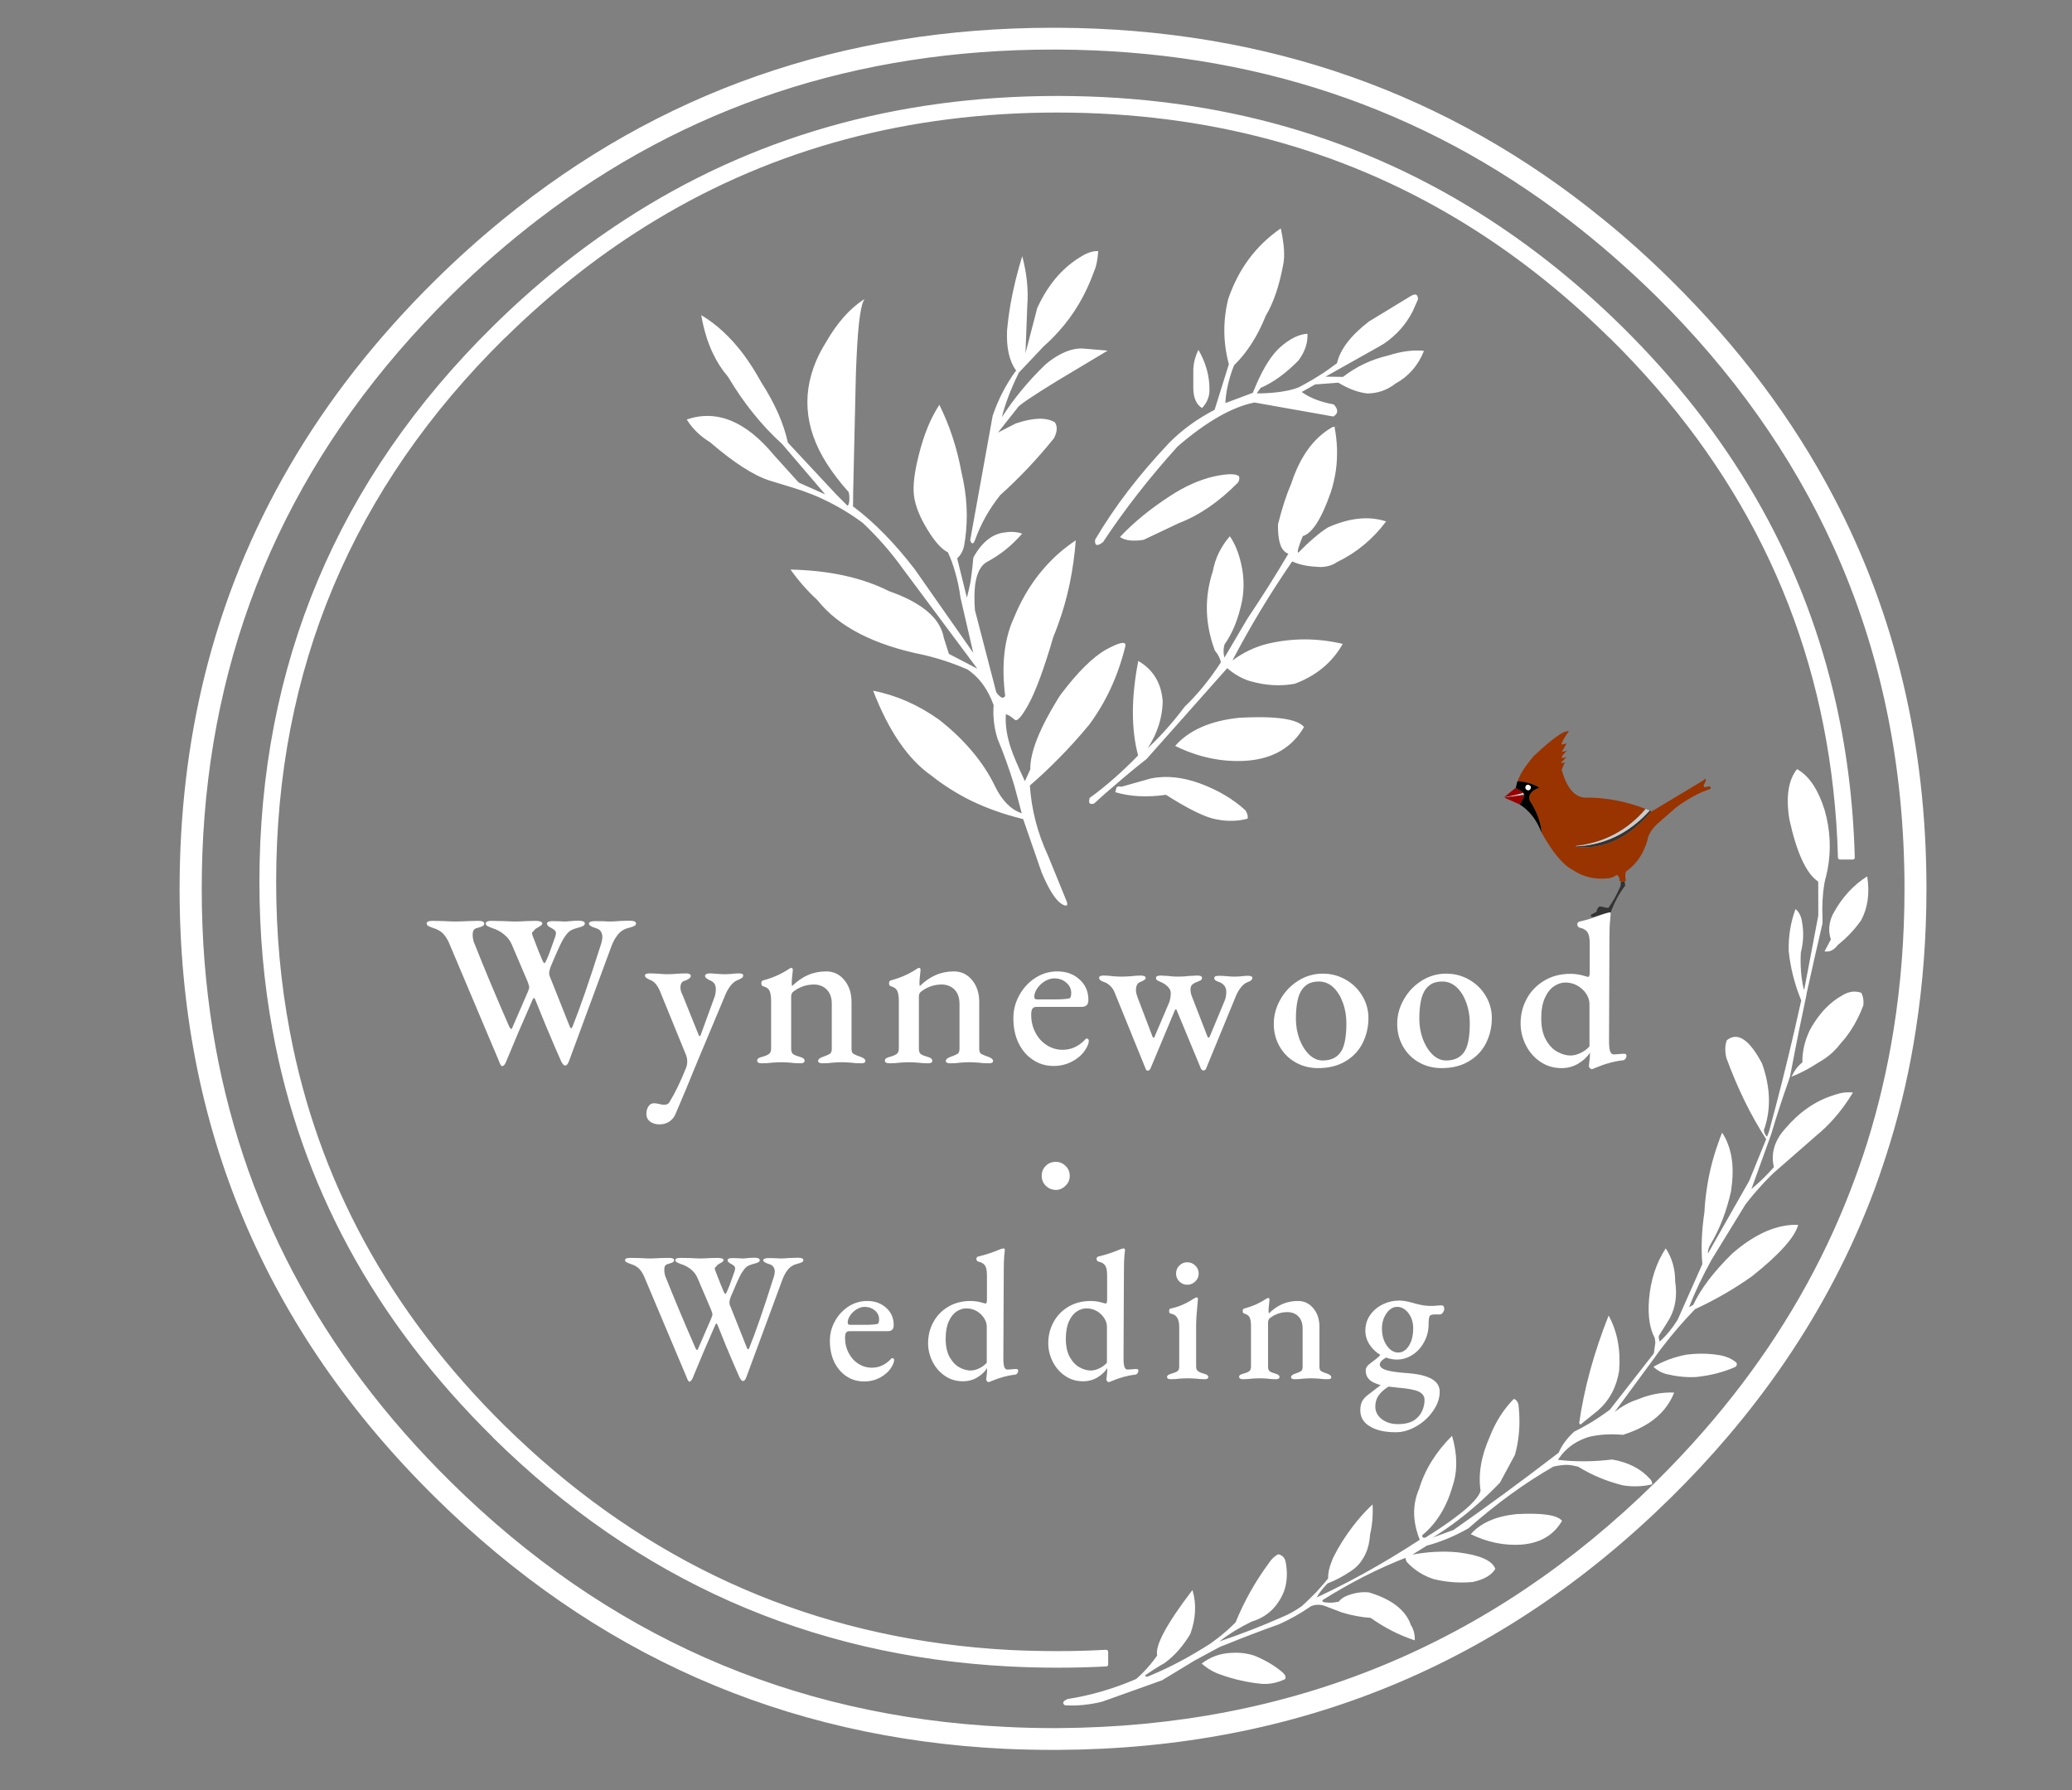 
<svg xmlns="http://www.w3.org/2000/svg" version="1.1" xmlns:xlink="http://www.w3.org/1999/xlink" preserveAspectRatio="none" x="0px" y="0px" width="1250px" height="1080px" viewBox="0 0 1250 1080">
<rect x="0" y="0" width="1250" height="1080" fill="#808080" stroke="none"/>
<defs>
<g id="Layer3_0_FILL">
<path fill="#FFFFFF" stroke="none" d="
M 844.25 784.7
Q 838.85 784.7 834.1 787.05 829.35 789.4 826.5 793.55 823.7 797.65 823.7 802.9 823.7 807.35 826.2 811.2 828.7 815.05 832.75 817.5 832.05 818.4 830.5 819.65 828.9 820.85 826.6 822.65 823.9 824.55 823.9 826.9 823.9 830.2 826.05 832.35 828.15 834.45 832.95 835.7
L 824.55 842.15
Q 822.45 843.95 821.55 845.9 820.65 847.85 820.65 851 820.65 857.15 826.4 860.6 832.15 864.15 842.1 864.15 848.3 864.15 854.55 860.5 860.75 856.9 864.6 851.2 868.55 845.55 868.55 839.7 868.55 834.6 863.4 831.8 858.3 829 847.35 828.35 839.55 827.75 835.95 826.55 832.4 825.3 832.4 823.2 832.4 822.3 833.45 821.1 834.5 820 836.15 819.1 839.55 820.3 842.65 820.3 847.75 820.3 852.2 817.4 856.6 814.55 859.2 809.6 861.85 804.75 861.85 799.1 861.85 795.3 862.5 794 863.1 793.05 865.95 793.05
L 868.95 793.05
Q 869.4 793.05 870.1 792.4 870.65 791.85 871 791 871.3 790.15 871.3 789.65 871.3 788.7 870.9 788.15 870.45 787.6 869.8 787.6
L 867.35 787.7
Q 864.85 787.95 863.65 787.95 859.4 787.95 855.6 786.95 854.5 786.75 852.25 786.05 847.35 784.7 844.25 784.7
M 843.5 816.05
Q 839.55 816.05 836.6 811.8 833.7 807.6 833.7 801.55 833.7 796.35 836.45 792.4 839.15 788.5 842.85 788.5 846.8 788.5 849.7 792.3 852.55 796.1 852.55 801.35 852.55 807.85 850 811.9 847.45 816.05 843.5 816.05
M 837.65 836.6
L 843.4 837.25
Q 852.25 837.95 855.85 839.6 859.4 841.3 859.4 844.65 859.4 848.1 858 851.15 856.6 854.25 854.05 856.25 850.35 859.25 843.3 859.25 837.55 859.25 833.6 856.25 829.7 853.2 829.7 848.65 829.7 845 831.55 842.15 833.4 839.35 837.65 836.6
M 765.3 790.95
Q 765.3 789.65 765.45 788.35 765.55 787.2 765.65 786.35
L 765.85 784.2
Q 765.85 783.15 765.1 783.15 764.5 783.15 763.65 783.8 757.85 787.6 750.65 789.5 749.7 789.65 749.7 791.05 749.7 792.4 750.85 792.6 753.15 793.3 753.95 795 754.7 796.75 754.7 800
L 754.7 824.55
Q 754.7 826.55 753.55 827.4 752.35 828.2 750.1 828.8 748.8 829.15 748.15 829.55 747.55 830 747.55 830.8 747.55 831.45 748.15 831.8 748.8 832.15 749.8 832.15 752.9 832.15 755.25 831.8 758.2 831.6 759.95 831.6 761.85 831.6 764.5 831.8 766.75 832.15 769.8 832.15 771.9 832.15 771.9 830.8 771.9 829.45 769.45 828.8 767.25 828.2 766.1 827.45 765 826.7 765 824.65
L 765 797.85
Q 765 796.45 765.85 795.5 770.65 791.65 776.8 791.65 780.9 791.75 783.4 794.35 785.85 797 785.85 801.55
L 785.85 824.65
Q 785.85 826.7 784.8 827.35 783.75 828 781.3 828.8 778.85 829.7 778.85 830.95 778.85 831.6 779.5 831.85 780.15 832.15 780.9 832.15 784.2 832.15 786.3 831.8 789.2 831.6 791 831.6 792.8 831.6 795.65 831.8 797.9 832.15 801 832.15 803.15 832.15 803.15 830.95 803.15 829.7 800.7 828.8 798.25 828 797.1 827.35 796 826.7 796 824.65
L 796 800.6
Q 796 793.75 792.3 789.35 788.65 784.95 783.05 784.95 777.9 784.95 773.65 786.8 769.45 788.6 765.55 792.4 765.3 792.2 765.3 790.95
M 706.3 789.5
Q 705.3 789.65 705.3 790.95 705.3 792.5 706.4 792.6 711.4 793.4 711.4 800.6
L 711.4 824.65
Q 711.4 826.45 710.35 827.3 709.2 828.1 706.4 828.9 704.05 829.55 704.05 830.8 704.05 832.15 706.2 832.15 709.3 832.15 711.65 831.8 714.6 831.6 716.45 831.6 718.35 831.6 721.5 831.8 724.05 832.15 726.95 832.15 728.95 832.15 728.95 830.8 728.95 829.55 726.6 828.9 723.95 828.2 722.75 827.3 721.6 826.35 721.6 824.65
L 721.6 799.2
Q 721.6 795.5 722.25 788.85 722.7 784.4 722.7 783.7 722.7 782.8 721.8 782.8 721.4 782.8 720.05 783.6 713.55 787.95 706.3 789.5
M 721.1 763.6
Q 719.15 761.6 716.2 761.6 713.45 761.6 711.45 763.6 709.5 765.5 709.5 768.45 709.5 771.2 711.45 773.15 713.45 775.15 716.2 775.15 719.15 775.15 721.1 773.15 723.15 771.2 723.15 768.45 723.15 765.5 721.1 763.6
M 678.05 766.65
Q 678.05 760.6 678.35 757.55 678.7 754.5 678.7 754.15 678.7 753.25 677.8 753.25 677.3 753.25 675.9 753.75 669.2 756.6 662.5 758.15 661.55 758.45 661.55 759.6 661.55 760.15 661.85 760.6 662.2 761.1 662.7 761.2 665.45 761.75 666.65 763.45 667.9 765.15 667.9 769.3
L 667.9 784.2
Q 667.9 785.25 667.7 785.85 667.45 786.5 667.1 786.5
L 665.65 786.15
Q 661.75 784.95 658.1 784.95 650.45 784.95 644.65 788.35 638.75 791.85 635.6 797.65 632.4 803.45 632.4 810.4 632.4 816.25 635.1 821.6 637.8 826.9 642.5 830.1 647.25 833.4 653.4 833.4 658.2 833.4 662.1 831.05 666 828.7 668 825.45
L 668 826.15
Q 668 827.9 667.7 830.1 667.45 831.9 667.45 832.55 667.45 832.8 668 833.4 668.55 833.9 668.8 833.9 669.3 833.9 670.7 833.25 678.25 830.1 685.05 829.35 685.6 829.35 686.2 828.65 686.75 827.9 686.75 827.1 686.75 826.45 686.5 826.25 686.2 826 685.5 826
L 684.95 826 680.3 826.35
Q 678.95 826.35 678.35 824.7 677.8 823.1 677.8 819.2
L 678.05 766.65
M 649.65 791.25
Q 652.5 789.4 655.4 789.4 658.75 789.4 661.6 791 664.4 792.6 666.1 795.2 667.8 797.75 667.8 800.45
L 667.8 822.2
Q 665.9 824.35 663.2 825.6 660.55 826.9 657.95 826.9 654.85 826.9 651.4 825.05 647.9 823.2 645.45 818.9 643 814.65 643 807.7 643 801.35 644.9 797.2 646.8 793.05 649.65 791.25
M 605.3 753.25
Q 604.8 753.25 603.4 753.75 596.7 756.6 590 758.15 589.05 758.45 589.05 759.6 589.05 760.15 589.35 760.6 589.7 761.1 590.2 761.2 592.95 761.75 594.15 763.45 595.4 765.15 595.4 769.3
L 595.4 784.2
Q 595.4 785.25 595.2 785.85 594.95 786.5 594.6 786.5
L 593.15 786.15
Q 589.25 784.95 585.6 784.95 577.95 784.95 572.15 788.35 566.25 791.85 563.1 797.65 559.9 803.45 559.9 810.4 559.9 816.25 562.6 821.6 565.3 826.9 570 830.1 574.75 833.4 580.9 833.4 585.7 833.4 589.6 831.05 593.5 828.7 595.5 825.45
L 595.5 826.15
Q 595.5 827.9 595.2 830.1 594.95 831.9 594.95 832.55 594.95 832.8 595.5 833.4 596.05 833.9 596.3 833.9 596.8 833.9 598.2 833.25 605.75 830.1 612.55 829.35 613.1 829.35 613.7 828.65 614.25 827.9 614.25 827.1 614.25 826.45 614 826.25 613.7 826 613 826
L 612.45 826 607.8 826.35
Q 606.45 826.35 605.85 824.7 605.3 823.1 605.3 819.2
L 605.55 766.65
Q 605.55 760.6 605.85 757.55 606.2 754.5 606.2 754.15 606.2 753.25 605.3 753.25
M 577.15 791.25
Q 580 789.4 582.9 789.4 586.25 789.4 589.1 791 591.9 792.6 593.6 795.2 595.3 797.75 595.3 800.45
L 595.3 822.2
Q 593.4 824.35 590.7 825.6 588.05 826.9 585.45 826.9 582.35 826.9 578.9 825.05 575.4 823.2 572.95 818.9 570.5 814.65 570.5 807.7 570.5 801.35 572.4 797.2 574.3 793.05 577.15 791.25
M 523.2 784.95
Q 517.15 784.95 512 788.2 506.8 791.55 503.75 797.05 500.65 802.55 500.65 809 500.65 816.15 503.25 821.7 505.95 827.2 510.6 830.35 515.3 833.5 521.3 833.5 526.65 833.5 531.05 831.1 535.45 828.7 537.8 824.9 539.4 822.3 539.4 820.65 539.4 819.45 538.4 819.45 537.7 819.45 537.15 820.3 532.25 825.2 526 825.2 521.5 825.2 517.8 822.8 514.05 820.4 511.95 816.25 509.8 812.2 509.8 807.25 509.8 804.9 510.45 804 511.05 803.15 512.6 803.15
L 535.7 803.15
Q 537.5 803.15 538.35 802.2 539.15 801.35 539.15 799.45 539.15 793.15 534.65 789.1 530.1 784.95 523.2 784.95
M 516.85 789.95
Q 519.3 788.5 521.6 788.5 525.2 788.5 527.8 790.65 530.35 792.85 530.35 796 530.35 798.45 529.35 798.8 526.65 799.35 521.6 799.35
L 512.85 799.35
Q 511.4 799.35 511.4 797.95 511.4 795.9 512.9 793.65 514.4 791.45 516.85 789.95
M 400.75 766.2
Q 400.75 764.6 401.2 763.8 401.65 762.95 403.1 762.6 405.1 762.05 405.85 761.6 406.7 761.2 406.7 760.25 406.7 758.95 403.4 758.95
L 398.5 759.05
Q 394.25 759.3 391.9 759.3 389.95 759.3 385.95 759.05
L 380.2 758.95
Q 377.1 758.95 377.1 760.25 377.1 761.1 377.9 761.55 378.8 762.05 380.7 762.7 383.45 763.55 385.35 765.25 387.15 767.05 388.5 769.95
L 414.05 830.55
Q 415.15 833.6 415.85 833.6 417.15 833.6 418.3 830.45 423.2 818.3 431.4 799.65 431.9 798.55 432.25 798.55 432.45 798.55 432.8 799.2
L 438 812.1
Q 443.5 825.2 446.2 831.15 447.3 833.25 448.3 833.25 449.4 833.25 450.3 830.8
L 472.2 771.55
Q 473.5 768.2 475.55 765.75 477.65 763.3 481.1 762.5 482.9 762.05 483.8 761.55 484.65 761.1 484.65 760.25 484.65 758.85 481.2 758.85 479.3 758.85 475.5 759.05 472.85 759.3 471.65 759.3 469.4 759.3 468.25 759.15
L 463.7 759.05
Q 462.25 759.05 461.35 759.4 460.45 759.7 460.45 760.35 460.45 761.6 464 762.7 467.15 763.55 467.4 766.95 467.4 769 466.45 771.55 457.6 799.55 452.05 813.15 451.65 814.15 451.3 814.15 451.1 814.15 450.75 813.6
L 440.35 787.5
Q 440.05 786.85 440.05 785.9 440.05 784.6 440.7 782.8 445.15 772.1 447.15 768.45 448.85 765.75 450.2 764.5 451.65 763.3 454.85 762.5 456.65 762.05 457.5 761.55 458.35 761.1 458.35 760.25 458.35 759.6 457.45 759.2 456.55 758.85 455.15 758.85 453.45 758.85 451 759.05 449.2 759.3 447.95 759.3 446.75 759.3 445.25 759.15 443.85 759.05 441.95 759.05 438.95 759.05 438.95 760.35 438.95 760.8 439.2 761.25 439.5 761.6 440.1 762 440.7 762.4 440.9 762.5 442.25 763.15 442.85 763.8 443.5 764.4 443.5 765.4
L 443.25 766.75 442.15 769.85
Q 440.05 776.1 438.55 779.35 437.9 780.7 437.6 780.7 437.25 780.7 436.6 779.35 435.25 776.35 431.4 766.3 431.2 765.65 431.2 765.4 431.2 764.6 432 764.3 432.35 763.55 433.2 762.95 434.15 762.4 434.35 762.25 435.35 761.75 435.9 761.3 436.5 760.8 436.5 760.25 436.5 759.6 435.5 759.3 434.6 758.95 433 758.95
L 428.45 759.05
Q 424.6 759.3 422.75 759.3 420.65 759.3 416.4 759.05
L 410.35 758.95
Q 407.45 758.95 407.45 760.25 407.45 761.1 408.2 761.55 409.05 762.05 410.85 762.7 414.05 763.65 416.8 765.85 419.6 768.1 420.85 771.2
L 428.95 790.15
Q 429.8 792.3 429.8 792.95 429.8 793.9 429.1 795.4
L 421.3 813.4
Q 420.95 814.55 420.55 814.55 420.2 814.55 419.5 813.25 409.05 789.3 401.55 770.45 401.3 769.95 401 768.7 400.75 767.4 400.75 766.2 Z"/>
</g>

<g id="Layer2_0_FILL">
<path fill="#FFFFFF" stroke="none" d="
M 655 633
Q 656.85 630 656.85 628.05 656.85 626.65 655.7 626.65 654.9 626.65 654.25 627.65 648.5 633.4 641.1 633.4 635.85 633.4 631.5 630.6 627.1 627.8 624.6 622.9 622.1 618.1 622.1 612.3 622.1 609.55 622.9 608.5 623.6 607.5 625.4 607.5
L 652.5 607.5
Q 654.6 607.5 655.65 606.4 656.6 605.4 656.6 603.15 656.6 595.8 651.3 591 646 586.1 637.85 586.1 630.75 586.1 624.7 589.95 618.6 593.85 615 600.35 611.35 606.8 611.35 614.4 611.35 622.8 614.45 629.3 617.6 635.8 623.1 639.4 628.6 643.15 635.6 643.15 641.9 643.15 647.05 640.3 652.25 637.5 655 633
M 630.35 592
Q 633.25 590.3 636 590.3 640.25 590.3 643.25 592.85 646.25 595.4 646.25 599.1 646.25 602 645.1 602.4 641.9 603 636 603
L 625.7 603
Q 623.95 603 623.95 601.4 623.95 599 625.75 596.35 627.5 593.75 630.35 592
M 554.7 593.15
Q 554.7 591.65 554.85 590.15 554.95 588.75 555.1 587.8
L 555.35 585.25
Q 555.35 584 554.45 584 553.75 584 552.75 584.8 545.95 589.25 537.5 591.5 536.35 591.65 536.35 593.3 536.35 594.9 537.7 595.15 540.45 595.9 541.35 597.95 542.25 600 542.25 603.8
L 542.25 632.65
Q 542.25 635 540.9 635.95 539.5 636.95 536.85 637.65 535.35 638 534.55 638.55 533.85 639.05 533.85 640 533.85 640.75 534.55 641.15 535.35 641.55 536.5 641.55 540.15 641.55 542.9 641.15 546.35 640.9 548.4 640.9 550.6 640.9 553.75 641.15 556.4 641.55 559.95 641.55 562.45 641.55 562.45 640 562.45 638.4 559.6 637.65 556.95 636.95 555.6 636.05 554.35 635.15 554.35 632.75
L 554.35 601.3
Q 554.35 599.6 555.35 598.55 561 594 568.2 594 573 594.1 575.95 597.2 578.85 600.25 578.85 605.65
L 578.85 632.75
Q 578.85 635.15 577.55 635.9 576.35 636.65 573.45 637.65 570.6 638.65 570.6 640.15 570.6 640.9 571.35 641.2 572.1 641.55 573 641.55 576.85 641.55 579.35 641.15 582.75 640.9 584.85 640.9 586.95 640.9 590.35 641.15 593 641.55 596.65 641.55 599.1 641.55 599.1 640.15 599.1 638.65 596.25 637.65 593.35 636.65 592 635.9 590.75 635.15 590.75 632.75
L 590.75 604.5
Q 590.75 596.5 586.4 591.3 582.1 586.1 575.5 586.1 569.5 586.1 564.5 588.3 559.6 590.4 554.95 594.9 554.7 594.65 554.7 593.15
M 509.35 591.3
Q 505.05 586.1 498.45 586.1 492.45 586.1 487.45 588.3 482.55 590.4 477.9 594.9 477.65 594.65 477.65 593.15 477.65 591.65 477.8 590.15 477.9 588.75 478.05 587.8
L 478.3 585.25
Q 478.3 584 477.4 584 476.7 584 475.7 584.8 468.9 589.25 460.45 591.5 459.3 591.65 459.3 593.3 459.3 594.9 460.65 595.15 463.4 595.9 464.3 597.95 465.2 600 465.2 603.8
L 465.2 632.65
Q 465.2 635 463.85 635.95 462.45 636.95 459.8 637.65 458.3 638 457.5 638.55 456.8 639.05 456.8 640 456.8 640.75 457.5 641.15 458.3 641.55 459.45 641.55 463.1 641.55 465.85 641.15 469.3 640.9 471.35 640.9 473.55 640.9 476.7 641.15 479.35 641.55 482.9 641.55 485.4 641.55 485.4 640 485.4 638.4 482.55 637.65 479.9 636.95 478.55 636.05 477.3 635.15 477.3 632.75
L 477.3 601.3
Q 477.3 599.6 478.3 598.55 483.95 594 491.15 594 495.95 594.1 498.9 597.2 501.8 600.25 501.8 605.65
L 501.8 632.75
Q 501.8 635.15 500.5 635.9 499.3 636.65 496.4 637.65 493.55 638.65 493.55 640.15 493.55 640.9 494.3 641.2 495.05 641.55 495.95 641.55 499.8 641.55 502.3 641.15 505.7 640.9 507.8 640.9 509.9 640.9 513.3 641.15 515.95 641.55 519.6 641.55 522.05 641.55 522.05 640.15 522.05 638.65 519.2 637.65 516.3 636.65 514.95 635.9 513.7 635.15 513.7 632.75
L 513.7 604.5
Q 513.7 596.5 509.35 591.3
M 402.6 587.8
Q 400.7 587.8 398.1 587.55 394.9 587.3 391.85 587.3 389.1 587.3 389.1 588.5 389.1 589.4 389.8 589.9 390.45 590.4 391.85 591.1 395.7 592.25 398.1 597.9
L 413.5 635.65
Q 414.6 638 414.6 640.5 414.6 642.75 413.75 644.65 408.75 657 404.2 664.4 403.6 665.65 402.75 666.1 402 666.55 400.5 666.55 399.75 666.55 399.1 666.4 398.45 666.3 397.95 666.15 395.85 665.65 394.6 665.65 392.4 665.65 391.15 667.6 389.95 669.45 389.95 672.05 389.95 675.05 392.25 676.75 394.6 678.4 397.75 678.4 401.1 678.4 403.65 676.8 406.2 675.2 407.5 672.2 414.6 655.65 419.4 643.65
L 437.85 599.6
Q 439.2 596.5 441.25 594.1 443.4 591.75 445.6 591.1 447.1 590.4 447.75 589.9 448.35 589.4 448.35 588.5 448.35 587.3 445.6 587.3 443.9 587.3 441.85 587.55 439.45 587.8 437.35 587.8 435 587.8 432.1 587.55 429.5 587.3 428.1 587.3 427.1 587.3 426.25 587.65 425.35 588.1 425.35 588.75 425.35 589.65 426.25 590.3 427.1 591 428.85 591.75 431.85 593.05 431.85 596.85 431.85 598 431.6 599.5 431.35 600.9 430.95 601.85
L 422.7 624.5
Q 422.4 625.15 422.15 625.15 421.75 625.15 421.5 624.5
L 411.85 600.5
Q 410.5 597.9 410.5 596.05 410.5 594.1 411.15 593.05 411.85 592 413.35 591.65 416.75 590.4 416.75 588.75 416.75 588.1 415.95 587.65 415.1 587.3 414 587.3 411.25 587.3 407.85 587.55 405 587.8 402.6 587.8
M 282.55 555.75
Q 277.55 556 274.8 556 272.5 556 267.75 555.75
L 261.05 555.6
Q 257.4 555.6 257.4 557.15 257.4 558.1 258.35 558.65 259.4 559.25 261.6 560 264.9 561 267.05 563.05 269.15 565.15 270.75 568.55
L 300.8 639.7
Q 302.05 643.25 302.9 643.25 304.45 643.25 305.75 639.55 311.55 625.3 321.2 603.4 321.75 602.1 322.15 602.1 322.4 602.1 322.8 602.9
L 328.95 618
Q 335.4 633.4 338.55 640.4 339.8 642.9 341.05 642.9 342.3 642.9 343.35 640
L 369.05 570.4
Q 370.6 566.5 373 563.6 375.45 560.7 379.55 559.75 381.65 559.25 382.7 558.65 383.7 558.1 383.7 557.15 383.7 555.5 379.65 555.5 377.45 555.5 372.95 555.75 369.8 556 368.4 556 365.8 556 364.45 555.85
L 359.05 555.75
Q 357.4 555.75 356.3 556.1 355.3 556.5 355.3 557.25 355.3 558.75 359.45 560 363.15 561 363.4 565 363.4 567.4 362.35 570.4 351.9 603.25 345.45 619.25 344.95 620.4 344.55 620.4 344.3 620.4 343.9 619.8
L 331.7 589.15
Q 331.3 588.35 331.3 587.3 331.3 585.75 332.05 583.65 337.3 571 339.7 566.75 341.65 563.6 343.25 562.15 344.95 560.7 348.7 559.75 350.8 559.25 351.85 558.65 352.8 558.1 352.8 557.15 352.8 556.35 351.8 555.9 350.7 555.5 349 555.5 347.05 555.5 344.15 555.75 342.05 556 340.6 556 339.15 556 337.45 555.85 335.8 555.75 333.55 555.75 330 555.75 330 557.25 330 557.8 330.35 558.3 330.65 558.75 331.35 559.2 332.05 559.65 332.35 559.75 333.9 560.55 334.65 561.3 335.4 562 335.4 563.15
L 335.1 564.75 333.8 568.4
Q 331.3 575.75 329.55 579.55 328.8 581.15 328.4 581.15 328.05 581.15 327.25 579.55 325.65 576 321.2 564.25 320.95 563.45 320.95 563.15 320.95 562.25 321.9 561.85 322.3 561 323.3 560.25 324.4 559.65 324.65 559.5 325.8 558.85 326.45 558.35 327.15 557.8 327.15 557.15 327.15 556.35 326 556 324.9 555.6 323.05 555.6
L 317.65 555.75
Q 313.2 556 311 556 308.5 556 303.55 555.75
L 296.45 555.6
Q 293.05 555.6 293.05 557.15 293.05 558.1 293.95 558.65 294.9 559.25 297 560 300.8 561.1 304.05 563.75 307.3 566.35 308.8 570
L 318.3 592.25
Q 319.25 594.75 319.25 595.55 319.25 596.6 318.45 598.4
L 309.3 619.5
Q 308.9 620.85 308.4 620.85 308 620.85 307.2 619.4 294.9 591.25 286.15 569.1 285.8 568.55 285.5 567.05 285.15 565.5 285.15 564.1 285.15 562.25 285.7 561.3 286.25 560.25 287.9 559.9 290.3 559.25 291.2 558.75 292.15 558.25 292.15 557.15 292.15 555.6 288.3 555.6
L 282.55 555.75 Z"/>
</g>

<g id="Layer1_0_FILL">
<path fill="#FFFFFF" stroke="none" d="
M 970.95 566.1
Q 970.95 558.95 971.35 555.4 971.7 551.8 971.7 551.4 971.7 550.35 970.7 550.35 970.05 550.35 968.45 551 960.6 554.3 952.7 556.1 951.55 556.5 951.55 557.8 951.55 558.45 951.95 558.95 952.35 559.55 952.9 559.7 956.15 560.3 957.6 562.35 959.05 564.35 959.05 569.2
L 959.05 586.7
Q 959.05 587.95 958.8 588.65 958.55 589.45 958.1 589.45
L 956.45 589
Q 951.8 587.55 947.55 587.55 938.55 587.55 931.75 591.6 924.8 595.7 921.1 602.5 917.35 609.35 917.35 617.45 917.35 624.35 920.55 630.65 923.65 636.85 929.25 640.6 934.8 644.45 942.05 644.45 947.65 644.45 952.2 641.7 956.8 638.95 959.2 635.1
L 959.2 635.95
Q 959.2 638 958.8 640.6 958.55 642.75 958.55 643.5 958.55 643.75 959.2 644.45 959.8 645.1 960.05 645.1 960.7 645.1 962.3 644.35 971.2 640.6 979.2 639.7 979.85 639.7 980.55 638.9 981.2 638 981.2 637.1 981.2 636.35 980.85 636.05 980.55 635.8 979.7 635.8
L 979.1 635.8 973.55 636.2
Q 972.05 636.2 971.35 634.3 970.7 632.35 970.7 627.8
L 970.95 566.1
M 956.95 599.6
Q 958.9 602.6 958.9 605.8
L 958.9 631.35
Q 956.7 633.85 953.55 635.3 950.4 636.85 947.35 636.85 943.7 636.85 939.65 634.65 935.55 632.5 932.7 627.45 929.8 622.45 929.8 614.3 929.8 606.85 932.05 601.95 934.3 597.1 937.6 595 940.95 592.8 944.35 592.8 948.3 592.8 951.65 594.7 954.95 596.6 956.95 599.6
M 886.35 591.1
Q 880 587.45 872.4 587.45 864.4 587.45 857.6 591.75 850.75 596.1 846.85 603.1 842.9 610.1 842.9 617.7 842.9 625.3 846.45 631.45 850 637.6 856.05 641 862.2 644.45 869.65 644.45 879.35 644.45 886.2 640.3 893.1 636.2 896.55 629.25 900 622.3 900 614.2 900 607.1 896.35 600.95 892.7 594.75 886.35 591.1
M 864.65 593.15
Q 867 592.2 870.15 592.2 875 592.2 878.8 595.7 882.5 599.2 884.6 605 886.7 610.75 886.7 617.35 886.7 628.6 883.95 633.7 880.5 639.85 872.4 639.85 867.95 639.85 864.2 636.25 860.5 632.6 858.35 626.85 856.25 621.1 856.25 614.7 856.25 608.35 857.2 603.9 858.1 599.35 860.35 596.45 862.35 594.1 864.65 593.15
M 797.95 587.45
Q 789.95 587.45 783.15 591.75 776.3 596.1 772.4 603.1 768.45 610.1 768.45 617.7 768.45 625.3 772 631.45 775.55 637.6 781.6 641 787.75 644.45 795.2 644.45 804.9 644.45 811.75 640.3 818.65 636.2 822.1 629.25 825.55 622.3 825.55 614.2 825.55 607.1 821.9 600.95 818.25 594.75 811.9 591.1 805.55 587.45 797.95 587.45
M 790.2 593.15
Q 792.55 592.2 795.7 592.2 800.55 592.2 804.35 595.7 808.05 599.2 810.15 605 812.25 610.75 812.25 617.35 812.25 628.6 809.5 633.7 806.05 639.85 797.95 639.85 793.5 639.85 789.75 636.25 786.05 632.6 783.9 626.85 781.8 621.1 781.8 614.7 781.8 608.35 782.75 603.9 783.65 599.35 785.9 596.45 787.9 594.1 790.2 593.15
M 688.4 588.6
Q 685.2 588.6 682.3 589 678.65 589.25 676.55 589.25 674.45 589.25 671.3 589 668.65 588.6 665.8 588.6 663.05 588.6 663.05 589.95 663.05 591.5 665.9 592.45 668.05 593.1 669.9 594.95 671.7 596.7 672.65 599.35
L 691.15 644.85
Q 691.5 646 692.4 646 693.3 646 694 644.85
L 708.65 609.85
Q 709.05 608.95 709.3 608.95 709.8 608.95 709.95 609.7
L 724.55 644.85
Q 725.15 645.85 725.95 645.85 727.15 645.85 727.55 644.85
L 745.6 600.95
Q 746.9 597.8 748.85 595.5 750.7 593.2 752.8 592.55 755.55 591.5 755.55 590.05 755.55 588.75 752.8 588.75 751.25 588.75 749.15 589 747.05 589.25 744.8 589.25 742.85 589.25 740.25 589 737.65 588.75 735.3 588.75 732.55 588.75 732.55 590.05 732.55 590.95 733.25 591.5 733.95 592 735.55 592.55 737.2 593.1 738.55 594.6 739.8 596.2 739.8 598.3 739.8 601.35 738.9 603.55
L 729.9 625.2
Q 729.5 626.1 729.05 626.1 728.7 626.1 728.3 625.05
L 719.15 601.45
Q 718.2 599.2 718.2 597 718.2 595.05 719.3 594.05 720.3 593.1 722.15 592.45 723.7 591.85 724.45 591.4 725.15 590.95 725.15 590.05 725.15 588.6 722.4 588.6 720.95 588.6 717.3 588.85 714.4 589.25 710.65 589.25 707.2 589.25 704.75 588.85 701.55 588.6 700.3 588.6 697.4 588.6 697.4 589.95 697.4 590.95 698.05 591.4 698.7 591.85 700.15 592.45 702.65 593.45 704.45 595.25 706.3 597 706.3 599.2 706.3 602.1 705.4 604.7
L 696.45 625.7
Q 696.3 626.1 695.95 626.1 695.65 626.1 695.4 625.7
L 686.15 601.45
Q 685.3 599.1 685.3 597.5 685.3 593.2 688.05 592.45 688.5 592.3 689.2 591.9 689.9 591.6 690.5 591.15 691.15 590.7 691.15 589.95 691.15 589.25 690.15 588.9 689.25 588.6 688.4 588.6 Z"/>
</g>

<g id="Layer0_0_FILL">
<path fill="#FFFFFF" stroke="none" d="
M 1106 299.45
Q 1069.1 229.2 1007.95 168.9 988.35 149.5 967.6 132.65 826.95 17.75 638.35 16.75 636.85 16.75 635.25 16.75 444.9 16.75 303.1 132.65 282.45 149.5 262.75 168.9 156.5 273.65 123.35 408.1 108.35 469.1 108.35 536.3 108.35 751.45 262.75 903.65 406.6 1045.45 606.1 1055.15 620.55 1055.8 635.25 1055.8 636.85 1055.8 638.35 1055.8 854.65 1054.7 1007.95 903.65 1026.1 885.8 1042.15 866.95 1080.05 822.5 1106 773.15 1120.2 746.2 1130.8 717.8 1135.9 703.8 1140.3 689.45 1150.35 656.55 1155.7 621.8 1162.2 580.35 1162.2 536.3 1162.2 406.35 1106 299.45
M 998.65 178.2
Q 1068.6 247.25 1106 329.65 1148.95 424.2 1148.95 536.3 1148.95 580.4 1142.3 621.8 1136.7 656.6 1126.45 689.45 1121.9 703.8 1116.5 717.8 1111.6 730.5 1106 742.9 1076.75 807.45 1027.45 863.8 1013.85 879.35 998.65 894.35 849.25 1041.5 638.35 1042.65 636.85 1042.65 635.25 1042.65 620.65 1042.65 606.3 1041.9 412.2 1032.5 272.15 894.35 153.35 777.25 128.35 621.8 125.05 601.05 123.35 579.75 121.7 558.35 121.7 536.3 121.7 514.2 123.35 492.85 137.5 311.05 272.15 178.2 297.4 153.35 324.35 132.65 458.25 29.9 635.25 29.9 636.85 29.9 638.35 29.9 813.65 30.85 946.35 132.65 973.3 153.35 998.65 178.2
M 775.1 1013.2
Q 776.45 1011.5 773.8 1009.1 767.1 1003.25 757.05 999.05 750.45 996.8 743.2 997.25 733.05 997.55 724.95 1003.7 730.15 1008.25 736 1010.25 748.6 1014.8 761.3 1015.95 768.05 1016.45 775.1 1013.2
M 942.35 917.6
Q 938.1 912.3 914.7 913.55 896.2 915.5 887.3 925.65 902.25 932.95 917.65 931.95 934.65 930.75 942.35 917.6
M 953.4 859.55
L 964 851.05
Q 974.4 841.85 976.8 827.1 978.3 808.05 970.45 793.75 957.1 827.45 952.7 858.65
L 953.4 859.55
M 1019.05 817.15
Q 1018.1 817.2 1017.3 817.35 1006.7 819.35 997.5 824.65 1001.7 828.7 1007.6 829.5 1008.4 829.7 1009.35 829.9 1016 831.15 1023 830.85 1035.85 829.55 1046.7 824.85 1048.65 823.45 1047.2 821.8 1043.4 818.85 1038.3 817.8 1028.65 816.1 1019.05 817.15
M 634.85 701.25
Q 632.65 701.65 630.85 703.45 628.45 705.9 628.45 709.45 628.45 713 630.85 715.35 632.65 717.2 634.85 717.65 635.85 717.95 636.9 717.95 640.35 717.95 642.85 715.35 645.35 713 645.35 709.45 645.35 705.9 642.85 703.45 640.35 701 636.9 701 635.85 701 634.85 701.25
M 1124.15 606.5
Q 1124.55 602.15 1122.9 599 1117.15 597 1111.45 600.55 1108.6 602.1 1106 604.15 1097.8 610.55 1091.7 621.75
L 1091.7 621.8
Q 1087.15 631.55 1087.35 641 1083.55 643.85 1080.75 649.65 1089.15 646.3 1096.85 641.2 1102 638.35 1106 634.55 1108.55 632.1 1110.65 629.3 1113.85 625.8 1116.45 621.8 1121.05 614.9 1124.15 606.5
M 1106 551.15
Q 1105.75 551.6 1105.5 552.1 1102.1 559.6 1104.55 566.8
L 1100.7 574
Q 1103.55 574.55 1106 572.85 1107.45 571.85 1108.8 570.05 1116.75 563.8 1122.75 555.3 1128.85 544.1 1126.45 528.75 1113.7 536.85 1106 551.15
M 1084.1 464.05
Q 1076.2 474 1079.5 494.4 1086.2 524.85 1096.9 531.9
L 1096.95 552.35 1088.45 597.15 1088.05 596.35
Q 1085.8 586.5 1086.4 574.75 1088.8 565.5 1087.15 556.35 1086.4 551.05 1083.2 548.5 1078.75 560.45 1079.1 573.95 1080.7 589.15 1086.65 603.6 1084.6 612.75 1082.55 621.8 1075.4 652.7 1067.25 682.6
L 1066 685.85
Q 1064.5 684.5 1064.1 681.95 1070.75 663.3 1063 641.65 1051.45 619.8 1041.75 627.65 1040.05 632.25 1041.5 638.35 1051.75 666.2 1065.5 687.3
L 1055.25 712.5 1030.35 756.35
Q 1030.25 753.6 1031.85 750.9 1040.15 737.15 1044.3 718.8 1044.35 718.25 1044.4 717.8 1046.95 701.05 1042.1 689.45 1040.85 686.25 1038.9 683.4 1037.65 686.45 1036.65 689.45 1031.6 703.45 1029.6 717.8 1028.6 724.5 1028.25 731.3 1025.75 748.05 1027 762.7
L 1012.05 796.35
Q 1007.2 804.1 1001.35 809.35 1000.75 808.85 1000.7 806.05
L 1006.8 796.3
Q 1007.15 795.6 1007.55 794.95 1012.5 785.5 1010.6 773.15 1010.65 761.95 1004.9 753.2 996.25 766.45 994.8 784.25 993.7 798.85 998.3 807.3
L 998.65 810.05 997.75 816.55 971.2 850.55
Q 965.3 854.95 959.15 858.65 954.5 861.4 949.65 863.8 943.2 869.75 940.3 876.5 938.35 878 936.45 879.45 907.25 901.85 876.9 923.1
L 864.4 927.65 864.3 927.7
Q 864.3 927.65 864.35 927.65
L 864.4 927.65
Q 871.95 923 879.15 917.55 892.5 907.45 904.9 894.55
L 913.9 877.85
Q 916.5 868.75 916.65 858.65 916.7 853.15 916.05 847.35 915.25 844.6 913.25 844.05 906.9 850.5 902.55 858.65 900.45 862.45 898.85 866.65 890.95 884.25 893.2 899.4 893 900.2 892.6 901.05 889.8 906.7 877.85 915.6 871.65 920.25 863.15 925.7 863.1 925.65 863.1 925.7
L 863 925.7
Q 861.65 926.65 860.1 927.65 858.3 928.25 858.05 926.9 857.95 926.6 858.05 926.25 871 915.55 876.4 896.35 880.85 883 876 866.3 861.3 880.95 856.1 898.4 850.35 911.55 855.7 926.85 855.7 926.9 855.8 927.05 855.85 927.25 855.9 927.45 855.9 927.5 856 927.55 856.25 928.3 856.5 929.05 839.05 940.4 822.15 949.7
L 822.25 949.75
Q 822.3 949.9 822.35 950.05
L 822.15 949.7
Q 809.05 956.85 796.45 962.85 795.25 963.4 794.1 963.9
L 794.85 963
Q 795.65 961.45 797.3 959.4 798.75 957.55 800.9 955.35 808.25 952.55 815.3 947.7 816.3 946.95 817.25 946.25 820.25 943.8 822.45 940.05 825.4 935.15 826.2 929.1
L 826.55 925.85
Q 828.55 917.15 828.05 907.7 821.7 913.6 816.05 921.05 809.35 929.75 804.6 939.2 803.95 940.45 803.5 941.8 801.05 947.7 801.25 952.3 800.45 953.3 799.65 954.3 797.9 956.3 796.1 958.35 794.4 960.4 792.45 962.25 789.05 965.7 785.5 968.95 779.7 973.15 773.4 975.7 755 983.85 735.65 990.35 744.5 983.5 755.1 978.4 768.85 974.3 774.6 960.2 777.45 952.15 775.65 942.6 774.85 938.55 771.15 937.75 767.75 939.55 765.55 943 753.2 959.75 745.4 978.85 740.3 984.05 734.3 988.65 733.85 988.95 733.4 989.3 731.8 990.5 730.15 991.7 711.55 1003.65 694.3 1010.75 693.85 1010.95 693.5 1011.15 690.6 1012.3 691.05 1010.7 696.5 1006.85 702.5 1003.45 711.55 996.85 718.1 985.85 723.1 972 719.45 959.55
L 719.3 959.45
Q 696.05 989.9 698.1 998.85 694.2 1004.45 689.55 1009.15 689.05 1009.55 688.6 1010.1 687.1 1011.55 685.5 1013 665 1021.85 644.1 1025.1 639.75 1026.95 642.45 1028.9 653.25 1029.55 664.8 1026.75
L 701.05 1013.8 720.65 1001.9 735.65 993.8
Q 737.7 992.9 739.9 992.1 755.9 985.6 771.65 980 781.55 975.6 791 969.05 794.25 967.75 797.65 968.5 798.05 968.55 798.5 968.7 798.75 968.75 799.1 968.9
L 809.6 972.9
Q 818.35 975.55 826.9 976.15 839.5 985.1 853.5 989.7 853.7 984.45 851.15 980.45 846.5 966.95 825.75 960.75 820.75 960.25 815.45 961.8 809.75 963.45 807.6 966.4 805.7 966.75 803.9 966.95 801.55 967.1 799.25 966.75 798.9 966.65 798.55 966.65 798.25 966.45 798.1 966.4 797.6 966 797.85 965.45
L 797.9 965.4
Q 810.45 957.55 822.95 951.15 835.45 944.8 847.85 939.95 848.15 941.65 848.85 942.6 855.6 949.75 864.9 952.75 876.6 955.6 888.45 954.5 898.65 952.3 902.1 946.6 899.45 939.05 879.5 936.6 865.9 935.35 852.05 938
L 860.7 932.6
Q 873.5 929.15 885.9 922.1 911.2 899.75 937.1 884.9 937.1 884.85 937.15 884.85 937.65 884.7 938.45 884.6 939.9 884.25 942.5 884 945.9 883.45 950.65 884.6 951.4 884.8 952.2 885 964.5 892.55 978.9 896.15 987.75 897.65 996.7 895.6 996.85 893.5 995.2 892.1 987.05 883.1 972.6 880.6 955.5 882.65 939.9 880.8 940.9 879.2 942.05 877.8 948.15 870.3 958.05 867.1 967.25 864.7 979.15 865.7 988.05 862.9 994.6 858.65 1005.6 851.5 1010 840.2 998.9 839.8 988.25 844.25 987.95 844.3 987.65 844.45 980.45 846.85 974.05 851.95
L 998.1 819.25
Q 999.35 817.55 1000.55 815.8 1001.95 814 1003.3 812.2 1012 800.85 1022.55 789.9 1040.7 781.55 1056.95 770.05 1081.8 750.25 1084.8 739 1065.75 738.35 1045 756.35 1028.25 772.8 1021.5 787.3
L 1018.95 788.7
Q 1024.5 774.6 1032.6 760
L 1053 726.7
Q 1054.05 725.3 1055.2 723.9 1057.65 720.8 1060.35 717.8 1064.95 712.5 1070.15 707.55
L 1095.65 685.25
Q 1101.1 680.8 1106 675.35 1112.45 668.15 1117.85 659.2 1112.5 658.6 1107.25 660.45 1106.6 660.65 1106 660.85 1089.7 666 1076.95 681 1073.25 685.05 1071.4 689.45 1068.35 696.5 1070.15 704.2 1063.75 711.5 1056.6 717.4
L 1068.55 684.3
Q 1073.2 668.5 1079.15 651.75
L 1079.95 649.25
Q 1082.55 635.5 1085.3 621.8 1087.55 610.9 1089.85 600.05
L 1089.8 599.85
Q 1094.8 577.1 1099.5 557 1099.45 554.55 1099.45 552.25 1099.35 550.45 1099.35 548.75 1099.45 537.15 1101.35 529.7
L 1101.5 529.35
Q 1102 526.9 1102.55 524.6 1105.9 506.65 1100.75 488.7 1094.85 469.95 1084.1 464.05
M 786.7 438.65
Q 780.7 431.3 747.75 433.05 721.5 435.75 708.95 450.05 730 460.4 751.8 459 775.8 457.35 786.7 438.65
M 752.6 493.95
Q 753.25 492.1 751.4 488.95 740.25 478.75 724.1 472.75 708 466.85 694.2 469.7
L 676.5 474.7
Q 674.85 474.2 673.65 474.95
L 672.8 477.95
Q 686.2 482 703.4 479.55 724.2 492.75 733.8 494.35 743.7 496.35 752.6 493.95
M 971.05 203.95
L 971.05 203.85
Q 1088.65 319.75 1106 476.5 1108.25 496.6 1108.8 517.4 1108.8 517.95 1109.2 518.25 1109.6 518.6 1110.05 518.6
L 1117.75 518.6
Q 1118.1 518.6 1118.35 518.4 1118.7 518.2 1118.9 517.95 1118.95 517.7 1118.95 517.35 1117.55 465.3 1106 417.4 1076.1 293.25 978.25 196.75 940.65 159.8 898.9 132.65 784.3 58 638.35 57.9 638.1 57.9 637.85 57.9 491.6 57.9 376.8 132.65 335.05 159.75 297.5 196.75 156.5 335.75 156.5 532.1 156.5 578.55 164.45 621.8 189.85 761.25 297.5 867.35
L 297.5 867.45
Q 428 996 608.65 1005.45 623.1 1006.2 637.85 1006.2 638.2 1006.2 638.35 1006.2 653.05 1006.2 667.35 1005.45 667.9 1005.45 668.2 1005.1 668.55 1004.7 668.55 1004.25
L 668.55 996.65
Q 668.55 996.3 668.35 996 668.15 995.75 667.95 995.6 667.6 995.4 667.2 995.4 653 996.2 638.35 996.2 638.2 996.2 637.85 996.2 623.15 996.2 608.75 995.5 447.15 986.7 326.4 880.6
L 320.35 875.2
Q 312.4 867.95 304.6 860.35 200.05 757.2 174.75 621.8 166.6 578.6 166.6 532.1 166.6 339.85 304.6 203.85
L 304.6 203.95
Q 347.5 161.75 395.8 132.65 503.25 67.9 637.85 67.9 638.1 67.9 638.35 67.9 772.7 68.05 879.95 132.65 928.25 161.75 971.05 203.95
M 678.9 389.95
Q 679.9 385.1 667.6 391.75 655.3 398.55 639.7 419.35 639.05 420.4 638.35 421.4 621.3 449.1 621.55 464.2
L 618.3 471.35
Q 611.95 457.75 610 451.85 606.15 440.6 606.8 430.95 608.75 431.3 612.05 434.15 614.3 436.4 620.75 424.45 627.2 412.5 635.45 384.3 637 380.6 638.35 376.75 646.9 353.35 649 326 643.4 329.75 638.35 334.2 621.1 349.7 611.8 372.5 602.85 391.75 606.4 419.85 604.8 422.85 601.05 417.75
L 588.15 368.1
Q 587.5 359 588.3 352.7 589.8 342.05 595.5 339 607.55 332.55 616.65 321.95 611.65 320.35 606.6 321.2 595 322.25 587.2 336.4 586.7 342.45 585.95 347.8 585.7 350.05 585.3 352.1 584.35 356.6 583.3 360.6
L 577.45 336.9
Q 581.45 333.3 582.05 326.45 582.15 326 582.25 325.45 585 305.6 580.1 285.25 576.1 263.2 566.7 244.25 558.9 256.1 554.4 274.1 550.25 290.15 551.4 299.2 552.6 308.3 559.55 319.6 566.2 330.5 571.85 333.25 574.6 339.15 576.45 346 578.4 352.75 579.45 360.6
L 587.15 393.9 551.8 343.4
Q 533.85 320.05 515.05 305.85
L 514.9 305.85 514.6 305.6
Q 514.6 303.85 514.65 301.85 514.65 299.6 514.7 297.1 514.7 297 514.7 296.9 515.2 276.75 516.1 236.2 516.3 223.45 516.85 213.55 518.3 184.05 521.7 180.35 508.6 188.5 498.25 206.6 496.05 210.1 494.3 213.55 477.85 246.8 498.85 279.8 504.7 288.85 512 296.9 512.05 297.1 512.05 297.2 512.55 299.25 512.4 301.8 512.35 303.05 512.05 303.85
L 512.05 304.05
Q 511.8 304.7 511.4 305.05 511.35 305.1 511.25 305.1
L 504.75 298.6 475.3 267.05
Q 471.6 249.85 459.25 230.65 454.05 221.2 448.35 213.55 436.8 198.3 423.05 190.15 425.35 203.4 430.25 213.55 434 221.35 439.25 227.4 453.35 251.15 471.85 267.9
L 497.85 298.3 481.85 291.15 466.9 274.6
Q 441.45 243.85 414.3 253.1 419.3 261.25 428.4 266.85 449.85 285.3 464.15 289.9 478.45 294.3 478.7 294.35 484.55 296.15 490.05 298.35 493.4 299.65 496.65 301.25 509.35 307.2 520.5 315.5 534.05 328.3 544.75 343.25
L 589.6 403.45 572.45 394.5 569.4 384.9
Q 568.2 378.2 563.25 372.55 554.9 363.15 536.4 356.7 512.05 344.4 476.9 343.65 484.5 354.2 493 361.95
L 493.35 362.35
Q 512.35 386.1 557 395.1 570.35 398.15 583.5 403.85 584.8 404.65 585.95 405.6 594.7 412.45 599.45 425.45 598.65 435.5 601.75 445.6 607.55 459.6 611.85 473.75
L 616.4 490.7
Q 606.8 487.5 600.45 474.75 594.85 463.05 585.95 452.7 577.6 442.85 566.35 434.1 547.6 420.8 526.75 416.75 540.85 453.25 561.75 467.85 572.85 476.7 585.95 483.15 599.65 489.75 615.5 493.75
L 615.6 493.8 615.65 493.8
Q 616.5 493.95 617.25 494.2
L 628.4 526.4
Q 633.7 539 638.35 543.65 640.3 545.6 642.1 546.2
L 642.3 546.3
Q 642.35 546.3 642.45 546.3 642.65 546.4 642.75 546.4 644.15 546.5 643.8 544.85 643.7 544.4 643.5 543.85
L 632.4 516.6
Q 622.75 495.9 621.3 473.95 630.2 466.25 638.35 457.95 648.35 447.9 657.2 437.1 672.25 416.8 678.9 389.95
M 719.9 234.6
Q 720.1 243 725.15 246.2 729.6 241.55 729.65 235.4 729.8 222.85 723 211.1 719.75 217.7 719.9 224.3
L 719.9 234.6
M 805.1 257.6
Q 805 257.55 808.45 257.2 804.15 257.55 804 257.6 789.95 265.5 782.1 283.55 780.35 287.45 778.95 291.85 774.65 301.75 771 316.3 770.8 326.8 773.7 331.3 773.7 331.35 773.8 331.35 775.1 333.3 777.25 334.1 765.7 353.65 752.55 373.25
L 738.7 396.75
Q 737.6 393.15 738.7 388.9 746.1 378.5 749.35 362.35 751.05 352.95 749.4 343.4 747.3 331.35 741.95 323.55 733.8 332.85 731.6 345 731 346.5 730.6 348.2 724.75 369.55 732.4 391.05 732.6 391.7 732.8 392.35 736.05 396.4 736.45 399.35 736.45 399.6 736.45 399.75 726.4 415.2 714.65 426.45 704.2 440.4 692.4 451.45 701.1 438 701.45 423.35 700.3 406.65 686.7 398.8 680.25 432.05 686.6 455.8 672.2 470.65 657.7 481.2 657.6 481.35 657.4 481.4 656 486.1 660.05 484.8
L 661.1 483.85
Q 666.8 478.6 672.6 473.75 682.3 465.3 691.75 457.9
L 740.35 403.15
Q 746.35 408.3 753.3 410.7 754.2 410.9 754.9 411.15 768.35 414.9 781.1 412.55 800.55 405.3 810.05 388.5 786.95 383.05 764.35 388.5 753.25 391.3 743.5 398.5 759.5 367.9 779.55 338.75 785.9 341.6 794.2 341.95 799.65 342.6 804.35 340.45 805.4 339.95 806.6 339.15 824.35 330.55 836.2 314.6 820.7 309.5 801.15 318.2 793.5 323 783.2 333.5 782.05 332.85 785.95 323.45 794.45 321 802.8 297.15 805 290.35 805.95 283.55 807.65 270.75 805.1 257.6
M 747.55 287.45
Q 744.95 284.8 732.4 287.45 719.1 290.55 705.9 299.25 688 310.85 675.65 324 680.3 327.25 689.95 325.7
L 711.35 315.55
Q 729.65 308.6 746.9 291.1 747.95 289.45 747.55 287.45
M 662.55 151.5
Q 658.1 151.3 653.05 154.3 644.95 158.95 638.35 166.2 631 174.4 625.75 185.85
L 618.65 213.1 619.75 184.25
Q 620.85 170.35 616.7 154.55 612.35 168.6 609.75 182.8 608.3 191.05 607.55 199.3 606.8 214.9 612.95 223.55
L 613.05 224.15 612.75 223.85
Q 603.75 236.35 598.85 250.9
L 585.3 325.9
Q 585.6 326.85 585.95 327.3 587.1 328.9 588.3 325.6 593.45 311.25 603.4 298.75 620.9 283 635.85 264.4 638.85 258.5 636.4 254.8 628.55 250.15 612.8 255.5
L 602.05 261 613.85 246.05
Q 614.6 244 638.35 229.45 650.4 222.15 668.25 211.55
L 654.1 210.35
Q 646.8 209.65 638.35 214.5 634.6 216.6 630.6 220 615.2 234.9 604.4 251.75 607.35 239.8 614.45 225.25 614.45 225.2 614.5 225
L 629.55 209.05
Q 634.25 204.9 638.35 200.35 652.55 184.8 660.15 163.4 661.95 159.6 662.55 151.5
M 855.45 180.6
Q 855.4 175.75 850.55 178.95
L 825.9 193.95
Q 809.45 206.6 806.6 219.1 802.6 222.15 798.25 225.1 797.45 225.5 796.7 226.05 794.25 227.6 791.8 229.1 787.8 231.45 783.75 233.55 783.35 233.7 783.15 233.85 774.65 237 760.55 237.35 759.5 237.35 758.15 237.35
L 760.5 234.05
Q 771.95 229.1 783.35 217.5 789.25 209.5 788.75 201.35 780.95 201.85 772.25 209.55 764.6 216.4 757.65 232.55 757.6 232.65 757.6 232.75 756.9 234.55 756.05 236.35 756 236.7 755.85 237
L 739.25 243.2
Q 739.65 233.7 743.55 222.85 744 221.85 744.3 220.95 744.5 220.65 744.55 220.35 756.3 208.8 763.55 190.65 770.6 178.8 774.1 159.8 775.8 152.15 772.65 137.8 750.15 153.35 740.95 180.45 736.1 200.15 741.35 219.75
L 732.75 247.25
Q 716.8 255.55 705.35 267.2 678.05 296 660.65 325.65 660.15 331.15 665.4 327.1 665.55 327.05 665.55 326.9 685 297.5 710.45 269.35 736.6 246.85 756.8 242.85
L 804.4 251.3
Q 808.75 248.7 804.9 244.3 804.7 244.2 804.6 244 792.55 241.8 785.3 236.5
L 793.4 231.95 807.4 230.9
Q 816.65 236.5 824.9 237.4 834.4 237.3 841.85 231.45 853.8 224.9 859.05 211.7 849.45 210.65 837.5 214.5 822.35 218 810.2 227.4
L 799.65 227.25 832.05 209.05
Q 833.4 208.25 834.85 207.4 846.15 199.75 852.25 187.85
L 855.45 180.6 Z"/>
</g>

<g id="Layer0_1_FILL">
<path fill="#333333" stroke="none" d="
M 959.85 551.9
Q 959.05 553.1 961.1 553.3 967 551.3 971.8 550.3 972.25 548.9 972.85 547.6 975.449 541.251 979.15 536.1 979.778 535.207 980.45 534.35
L 980.1 531.7
Q 979.15 532.1 977.85 531.75
L 977.7 534.35
Q 977.34 535.231 976.95 536.1 974.254 542.226 970.4 547.7 968.85 547.85 966.8 547.1 965.8 547.05 964.8 546.9 963.15 548.65 963.3 549.75
L 963.1 550.15 959.85 551.9
M 950.8 510.65
L 950.8 510.9
Q 975.85 513.75 996.2 489.5 995.7 489.25 995.25 489.05 976.6 509.55 950.8 510.65 Z"/>

<path fill="#CCCCCC" stroke="none" d="
M 950.65 510.65
Q 950.75 510.65 950.8 510.65 976.6 509.55 995.25 489.05 994 488.55 992.8 488.1 992.8 488.05 992.7 488.05 976.25 507.4 950.65 510.35
L 950.6 510.35 950.65 510.65
M 907.4 481
L 907.45 481.2 919.5 479.6 919.05 478.3
Q 913.3 480 907.4 481 Z"/>

<path fill="#993300" stroke="none" d="
M 915.6 471.3
Q 922.55 471.7 928.75 475.2 921.45 477.8 922.75 482.85 929.35 493.1 929.95 502.05 929.95 502.25 930 502.4 940.1 520.35 948.65 524.8 958.05 531.15 969.6 529.95 972 530.1 975.6 527.8 977.55 529.7 976.9 531.45 977.45 531.55 977.85 531.75 979.15 532.1 980.1 531.7 980.5 531.65 980.95 531.3 980.1 529.05 980.85 525.9 990.25 519.4 993.85 507 994.7 501.4 1001.1 495.95
L 1011 487.3
Q 1021.85 479.25 1031.4 476.15 1032.7 475.35 1031.6 474.55
L 1031.55 474.4 1028.15 475 1027.75 474 1029.15 470.85
Q 1028.95 468.95 1027.75 470.75
L 996.3 489.65
Q 996.3 489.55 996.2 489.5 975.85 513.75 950.8 510.9
L 950.8 510.65
Q 950.75 510.65 950.65 510.65
L 950.6 510.35 950.65 510.35
Q 976.25 507.4 992.7 488.05 974.3 480.95 956.1 481.25 946.75 480.75 942.15 464.6 943 461.95 944.2 459.8 942.8 460.6 941.7 460.15
L 945.1 456.75
Q 943.4 457.35 941.75 457.3
L 942.7 456.15 942.5 455.9 945.5 452.65
Q 944 453.55 942.3 453.5
L 945.1 448.55 941.85 449.25
Q 943.4 445.1 946.5 441.25 942.4 440.05 925.3 456.15 917.5 465.3 915.6 471.3 Z"/>

<path fill="#990000" stroke="none" d="
M 919.7 480.2
L 919.5 479.6 907.45 481.2 916.85 485.4 919.7 480.2
M 914.4 475.4
L 914.3 475.4 907.4 481
Q 913.3 480 919.05 478.3
L 919.05 478.2 914.4 475.4 Z"/>

<path fill="#000000" stroke="none" d="
M 915.45 471.35
L 914.45 475.3 914.4 475.4 919.05 478.2 919.1 478.3 919.05 478.3 919.5 479.6 919.7 480.2 916.85 485.4
Q 925.6 490.95 929.8 501.95 929.85 502 929.95 502.05 929.35 493.1 922.75 482.85 921.45 477.8 928.75 475.2 922.55 471.7 915.6 471.3
L 915.45 471.35
M 922.55 473.75
Q 923.3 474.1 923.5 474.75 923.6 475.35 923.3 475.95 922.95 476.55 922.35 476.75 921.75 476.95 921.15 476.55 920.5 476.3 920.3 475.55 920.1 474.95 920.45 474.35 920.7 473.75 921.35 473.55 922.05 473.35 922.55 473.75 Z"/>

<path fill="#FFFFFF" stroke="none" d="
M 923.5 474.75
Q 923.3 474.1 922.55 473.75 922.05 473.35 921.35 473.55 920.7 473.75 920.45 474.35 920.1 474.95 920.3 475.55 920.5 476.3 921.15 476.55 921.75 476.95 922.35 476.75 922.95 476.55 923.3 475.95 923.6 475.35 923.5 474.75 Z"/>
</g>
</defs>

<g transform="matrix( 1, 0, 0, 1, 0,0) ">
<use xlink:href="#Layer3_0_FILL"/>
</g>

<g transform="matrix( 1, 0, 0, 1, 0,0) ">
<use xlink:href="#Layer2_0_FILL"/>
</g>

<g transform="matrix( 1, 0, 0, 1, 0,0) ">
<use xlink:href="#Layer1_0_FILL"/>
</g>

<g transform="matrix( 1, 0, 0, 1, 0,0) ">
<use xlink:href="#Layer0_0_FILL"/>
</g>

<g transform="matrix( 1, 0, 0, 1, 0,0) ">
<use xlink:href="#Layer0_1_FILL"/>
</g>
</svg>

